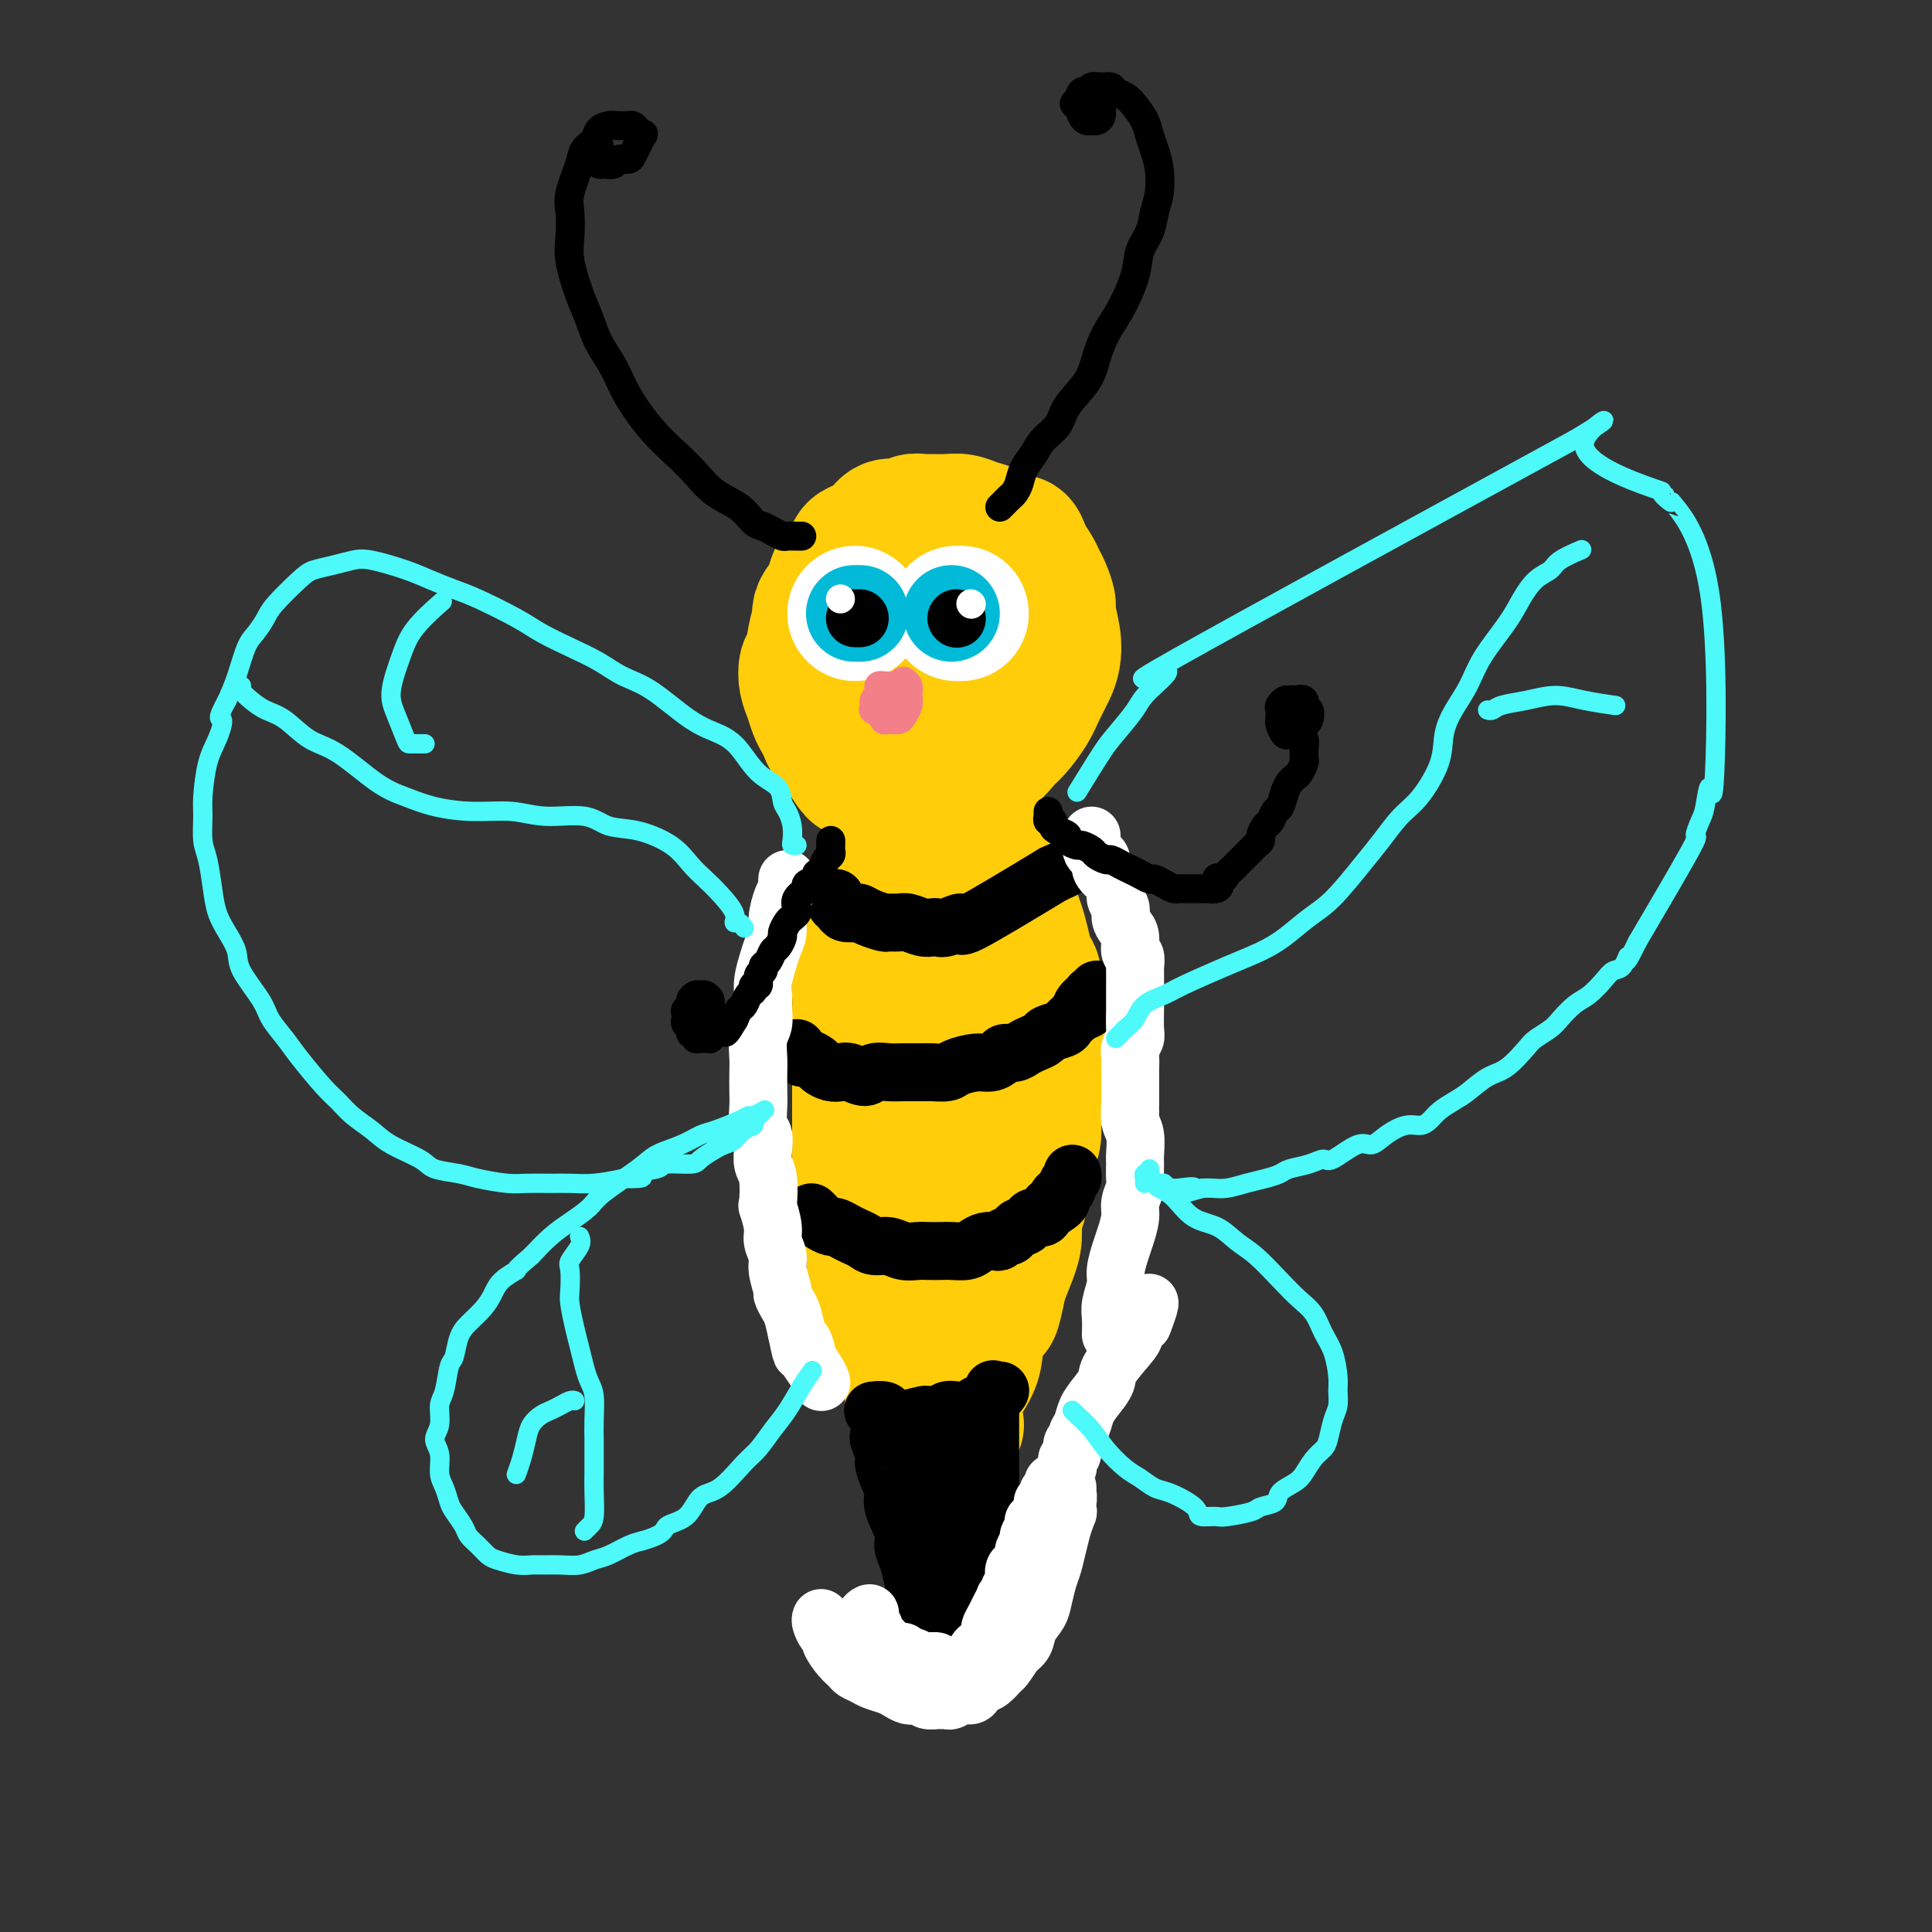 <svg viewBox='0 0 400 400' version='1.1' xmlns='http://www.w3.org/2000/svg' xmlns:xlink='http://www.w3.org/1999/xlink'><rect x="0" y="0" width="400" height="400" fill="#333333" stroke="none"/><g fill='none' stroke='rgb(255,205,10)' stroke-width='28' stroke-linecap='round' stroke-linejoin='round'><path d='M196,121c0.089,0.024 0.179,0.047 0,0c-0.179,-0.047 -0.625,-0.165 -1,0c-0.375,0.165 -0.679,0.611 -1,1c-0.321,0.389 -0.659,0.719 -1,1c-0.341,0.281 -0.685,0.513 -1,1c-0.315,0.487 -0.603,1.230 -1,2c-0.397,0.770 -0.905,1.569 -1,2c-0.095,0.431 0.222,0.496 0,1c-0.222,0.504 -0.985,1.448 -1,2c-0.015,0.552 0.716,0.711 1,1c0.284,0.289 0.121,0.707 0,1c-0.121,0.293 -0.198,0.461 0,1c0.198,0.539 0.672,1.451 1,2c0.328,0.549 0.510,0.736 1,1c0.490,0.264 1.290,0.604 2,1c0.710,0.396 1.332,0.849 2,1c0.668,0.151 1.383,-0.001 2,0c0.617,0.001 1.135,0.154 2,0c0.865,-0.154 2.077,-0.617 3,-1c0.923,-0.383 1.556,-0.687 2,-1c0.444,-0.313 0.698,-0.636 1,-1c0.302,-0.364 0.651,-0.770 1,-1c0.349,-0.230 0.697,-0.283 1,-1c0.303,-0.717 0.562,-2.097 1,-3c0.438,-0.903 1.056,-1.330 1,-2c-0.056,-0.670 -0.785,-1.584 -1,-2c-0.215,-0.416 0.083,-0.335 0,-1c-0.083,-0.665 -0.548,-2.075 -1,-3c-0.452,-0.925 -0.891,-1.364 -1,-2c-0.109,-0.636 0.112,-1.467 0,-2c-0.112,-0.533 -0.556,-0.766 -1,-1'/><path d='M206,118c-0.756,-2.193 -1.145,-1.177 -2,-1c-0.855,0.177 -2.176,-0.486 -3,-1c-0.824,-0.514 -1.150,-0.881 -2,-1c-0.850,-0.119 -2.223,0.009 -3,0c-0.777,-0.009 -0.957,-0.154 -2,0c-1.043,0.154 -2.948,0.606 -4,1c-1.052,0.394 -1.251,0.728 -2,1c-0.749,0.272 -2.047,0.482 -3,1c-0.953,0.518 -1.562,1.346 -2,2c-0.438,0.654 -0.707,1.136 -1,2c-0.293,0.864 -0.610,2.111 -1,3c-0.390,0.889 -0.852,1.420 -1,2c-0.148,0.580 0.020,1.209 0,2c-0.020,0.791 -0.228,1.745 0,3c0.228,1.255 0.890,2.810 1,4c0.110,1.190 -0.334,2.015 0,3c0.334,0.985 1.444,2.130 2,3c0.556,0.870 0.557,1.466 1,2c0.443,0.534 1.328,1.005 2,2c0.672,0.995 1.132,2.513 2,3c0.868,0.487 2.143,-0.057 3,0c0.857,0.057 1.297,0.717 2,1c0.703,0.283 1.670,0.190 3,0c1.330,-0.190 3.024,-0.477 4,-1c0.976,-0.523 1.235,-1.281 2,-2c0.765,-0.719 2.037,-1.400 3,-2c0.963,-0.600 1.617,-1.119 2,-2c0.383,-0.881 0.494,-2.123 1,-3c0.506,-0.877 1.405,-1.390 2,-2c0.595,-0.610 0.884,-1.317 1,-2c0.116,-0.683 0.058,-1.341 0,-2'/><path d='M211,134c0.844,-2.009 0.955,-2.530 1,-3c0.045,-0.470 0.023,-0.887 0,-2c-0.023,-1.113 -0.047,-2.920 0,-4c0.047,-1.080 0.164,-1.431 0,-2c-0.164,-0.569 -0.611,-1.357 -1,-2c-0.389,-0.643 -0.720,-1.143 -1,-2c-0.280,-0.857 -0.509,-2.072 -1,-3c-0.491,-0.928 -1.243,-1.569 -2,-2c-0.757,-0.431 -1.519,-0.652 -2,-1c-0.481,-0.348 -0.682,-0.822 -2,-1c-1.318,-0.178 -3.755,-0.060 -5,0c-1.245,0.060 -1.299,0.060 -2,0c-0.701,-0.060 -2.050,-0.182 -3,0c-0.950,0.182 -1.500,0.667 -2,1c-0.500,0.333 -0.949,0.514 -2,1c-1.051,0.486 -2.702,1.278 -4,2c-1.298,0.722 -2.242,1.373 -3,2c-0.758,0.627 -1.331,1.231 -2,2c-0.669,0.769 -1.433,1.704 -2,3c-0.567,1.296 -0.937,2.954 -1,4c-0.063,1.046 0.182,1.480 0,2c-0.182,0.520 -0.792,1.126 -1,2c-0.208,0.874 -0.015,2.017 0,3c0.015,0.983 -0.148,1.805 0,3c0.148,1.195 0.606,2.761 1,4c0.394,1.239 0.724,2.149 1,3c0.276,0.851 0.499,1.642 1,2c0.501,0.358 1.278,0.281 2,1c0.722,0.719 1.387,2.232 2,3c0.613,0.768 1.175,0.791 2,1c0.825,0.209 1.912,0.605 3,1'/><path d='M188,152c1.957,1.225 1.851,0.287 3,0c1.149,-0.287 3.553,0.078 5,0c1.447,-0.078 1.938,-0.599 3,-1c1.062,-0.401 2.694,-0.681 4,-1c1.306,-0.319 2.286,-0.676 3,-1c0.714,-0.324 1.161,-0.614 2,-1c0.839,-0.386 2.071,-0.868 3,-2c0.929,-1.132 1.556,-2.915 2,-4c0.444,-1.085 0.704,-1.474 1,-2c0.296,-0.526 0.626,-1.190 1,-2c0.374,-0.810 0.791,-1.766 1,-3c0.209,-1.234 0.211,-2.747 0,-4c-0.211,-1.253 -0.634,-2.247 -1,-3c-0.366,-0.753 -0.674,-1.267 -1,-2c-0.326,-0.733 -0.669,-1.687 -1,-3c-0.331,-1.313 -0.649,-2.984 -1,-4c-0.351,-1.016 -0.735,-1.375 -1,-2c-0.265,-0.625 -0.412,-1.515 -1,-2c-0.588,-0.485 -1.616,-0.566 -2,-1c-0.384,-0.434 -0.122,-1.223 -1,-2c-0.878,-0.777 -2.894,-1.542 -4,-2c-1.106,-0.458 -1.300,-0.608 -2,-1c-0.700,-0.392 -1.907,-1.026 -3,-1c-1.093,0.026 -2.074,0.713 -3,1c-0.926,0.287 -1.797,0.173 -3,0c-1.203,-0.173 -2.738,-0.405 -4,0c-1.262,0.405 -2.250,1.445 -3,2c-0.750,0.555 -1.263,0.623 -2,1c-0.737,0.377 -1.698,1.063 -3,2c-1.302,0.937 -2.943,2.125 -4,3c-1.057,0.875 -1.528,1.438 -2,2'/><path d='M174,119c-2.206,2.023 -0.722,2.082 -1,3c-0.278,0.918 -2.319,2.697 -3,4c-0.681,1.303 -0.002,2.131 0,3c0.002,0.869 -0.672,1.777 -1,3c-0.328,1.223 -0.310,2.759 0,4c0.310,1.241 0.911,2.186 1,3c0.089,0.814 -0.336,1.497 0,3c0.336,1.503 1.433,3.826 2,5c0.567,1.174 0.606,1.200 1,2c0.394,0.800 1.144,2.375 2,3c0.856,0.625 1.817,0.301 3,1c1.183,0.699 2.587,2.423 4,3c1.413,0.577 2.835,0.008 4,0c1.165,-0.008 2.072,0.547 3,1c0.928,0.453 1.877,0.805 3,1c1.123,0.195 2.421,0.234 4,0c1.579,-0.234 3.438,-0.740 5,-1c1.562,-0.260 2.827,-0.274 4,-1c1.173,-0.726 2.254,-2.165 3,-3c0.746,-0.835 1.156,-1.066 2,-2c0.844,-0.934 2.122,-2.572 3,-4c0.878,-1.428 1.356,-2.645 2,-4c0.644,-1.355 1.455,-2.848 2,-4c0.545,-1.152 0.822,-1.965 1,-3c0.178,-1.035 0.255,-2.294 0,-4c-0.255,-1.706 -0.841,-3.860 -1,-5c-0.159,-1.140 0.109,-1.267 0,-2c-0.109,-0.733 -0.596,-2.073 -1,-3c-0.404,-0.927 -0.724,-1.442 -1,-2c-0.276,-0.558 -0.507,-1.159 -1,-2c-0.493,-0.841 -1.246,-1.920 -2,-3'/><path d='M212,115c-1.144,-4.134 -1.503,-2.471 -2,-2c-0.497,0.471 -1.133,-0.252 -2,-1c-0.867,-0.748 -1.965,-1.521 -3,-2c-1.035,-0.479 -2.006,-0.664 -3,-1c-0.994,-0.336 -2.010,-0.823 -3,-1c-0.990,-0.177 -1.955,-0.043 -3,0c-1.045,0.043 -2.171,-0.004 -3,0c-0.829,0.004 -1.362,0.059 -2,0c-0.638,-0.059 -1.382,-0.233 -2,0c-0.618,0.233 -1.111,0.874 -2,1c-0.889,0.126 -2.173,-0.262 -3,0c-0.827,0.262 -1.195,1.172 -2,2c-0.805,0.828 -2.047,1.572 -3,2c-0.953,0.428 -1.617,0.540 -2,1c-0.383,0.460 -0.484,1.266 -1,2c-0.516,0.734 -1.448,1.394 -2,2c-0.552,0.606 -0.725,1.156 -1,2c-0.275,0.844 -0.651,1.981 -1,3c-0.349,1.019 -0.672,1.921 -1,3c-0.328,1.079 -0.663,2.337 -1,3c-0.337,0.663 -0.676,0.733 -1,2c-0.324,1.267 -0.634,3.733 -1,5c-0.366,1.267 -0.789,1.337 -1,2c-0.211,0.663 -0.211,1.921 0,3c0.211,1.079 0.633,1.980 1,3c0.367,1.020 0.679,2.159 1,3c0.321,0.841 0.652,1.383 1,2c0.348,0.617 0.712,1.310 1,2c0.288,0.690 0.501,1.378 1,2c0.499,0.622 1.286,1.178 2,2c0.714,0.822 1.357,1.911 2,3'/><path d='M176,158c1.741,2.828 1.593,1.398 2,1c0.407,-0.398 1.369,0.235 2,1c0.631,0.765 0.932,1.662 2,2c1.068,0.338 2.905,0.117 4,0c1.095,-0.117 1.449,-0.129 2,0c0.551,0.129 1.300,0.399 2,0c0.700,-0.399 1.352,-1.469 2,-2c0.648,-0.531 1.291,-0.524 2,-1c0.709,-0.476 1.483,-1.434 2,-2c0.517,-0.566 0.778,-0.739 1,-1c0.222,-0.261 0.406,-0.609 1,-1c0.594,-0.391 1.598,-0.826 2,-1c0.402,-0.174 0.201,-0.087 0,0'/><path d='M200,165c-0.336,0.026 -0.671,0.052 -1,0c-0.329,-0.052 -0.651,-0.183 -1,0c-0.349,0.183 -0.723,0.678 -1,1c-0.277,0.322 -0.456,0.471 -1,1c-0.544,0.529 -1.454,1.439 -2,2c-0.546,0.561 -0.727,0.773 -1,1c-0.273,0.227 -0.638,0.469 -1,1c-0.362,0.531 -0.723,1.350 -1,2c-0.277,0.650 -0.472,1.131 -1,2c-0.528,0.869 -1.388,2.126 -2,3c-0.612,0.874 -0.976,1.364 -1,2c-0.024,0.636 0.290,1.420 0,2c-0.290,0.580 -1.186,0.958 -2,2c-0.814,1.042 -1.546,2.747 -2,4c-0.454,1.253 -0.630,2.054 -1,3c-0.370,0.946 -0.935,2.038 -1,3c-0.065,0.962 0.370,1.794 0,3c-0.370,1.206 -1.545,2.785 -2,4c-0.455,1.215 -0.188,2.064 0,3c0.188,0.936 0.298,1.959 0,3c-0.298,1.041 -1.005,2.101 -1,3c0.005,0.899 0.723,1.636 1,3c0.277,1.364 0.112,3.353 0,5c-0.112,1.647 -0.171,2.952 0,4c0.171,1.048 0.570,1.841 1,3c0.430,1.159 0.889,2.686 1,4c0.111,1.314 -0.125,2.416 0,4c0.125,1.584 0.611,3.651 1,5c0.389,1.349 0.682,1.978 1,3c0.318,1.022 0.662,2.435 1,4c0.338,1.565 0.669,3.283 1,5'/><path d='M185,250c1.351,5.276 1.728,4.466 2,5c0.272,0.534 0.440,2.413 1,4c0.560,1.587 1.512,2.884 2,4c0.488,1.116 0.512,2.052 1,3c0.488,0.948 1.441,1.908 2,3c0.559,1.092 0.724,2.318 1,3c0.276,0.682 0.662,0.822 1,1c0.338,0.178 0.630,0.394 1,1c0.370,0.606 0.820,1.602 1,2c0.180,0.398 0.090,0.199 0,0'/><path d='M200,168c-0.126,0.471 -0.251,0.941 0,1c0.251,0.059 0.879,-0.294 1,0c0.121,0.294 -0.265,1.234 0,2c0.265,0.766 1.180,1.358 2,2c0.820,0.642 1.543,1.335 2,2c0.457,0.665 0.647,1.304 1,2c0.353,0.696 0.868,1.450 1,2c0.132,0.550 -0.119,0.898 0,2c0.119,1.102 0.609,2.959 1,4c0.391,1.041 0.682,1.266 1,2c0.318,0.734 0.664,1.978 1,3c0.336,1.022 0.663,1.823 1,3c0.337,1.177 0.683,2.730 1,4c0.317,1.270 0.606,2.258 1,3c0.394,0.742 0.894,1.237 1,2c0.106,0.763 -0.182,1.794 0,3c0.182,1.206 0.834,2.588 1,4c0.166,1.412 -0.154,2.854 0,4c0.154,1.146 0.784,1.996 1,3c0.216,1.004 0.020,2.163 0,3c-0.020,0.837 0.135,1.354 0,3c-0.135,1.646 -0.561,4.421 -1,6c-0.439,1.579 -0.891,1.960 -1,3c-0.109,1.040 0.124,2.738 0,4c-0.124,1.262 -0.607,2.087 -1,3c-0.393,0.913 -0.696,1.912 -1,4c-0.304,2.088 -0.609,5.264 -1,7c-0.391,1.736 -0.868,2.032 -1,3c-0.132,0.968 0.080,2.607 0,4c-0.080,1.393 -0.451,2.541 -1,4c-0.549,1.459 -1.274,3.230 -2,5'/><path d='M207,265c-1.739,8.749 -1.587,6.123 -2,6c-0.413,-0.123 -1.392,2.259 -2,4c-0.608,1.741 -0.846,2.840 -1,4c-0.154,1.160 -0.223,2.379 -1,4c-0.777,1.621 -2.260,3.643 -3,5c-0.740,1.357 -0.735,2.050 -1,3c-0.265,0.950 -0.800,2.157 -1,3c-0.200,0.843 -0.064,1.322 0,2c0.064,0.678 0.056,1.555 0,2c-0.056,0.445 -0.159,0.460 0,0c0.159,-0.460 0.581,-1.393 1,-2c0.419,-0.607 0.834,-0.888 1,-1c0.166,-0.112 0.083,-0.056 0,0'/><path d='M199,182c-0.455,0.431 -0.910,0.863 -1,1c-0.090,0.137 0.186,-0.020 0,0c-0.186,0.020 -0.834,0.217 -1,1c-0.166,0.783 0.152,2.153 0,3c-0.152,0.847 -0.772,1.171 -1,3c-0.228,1.829 -0.064,5.161 0,8c0.064,2.839 0.028,5.183 0,8c-0.028,2.817 -0.049,6.107 0,9c0.049,2.893 0.168,5.390 0,10c-0.168,4.610 -0.621,11.333 -1,16c-0.379,4.667 -0.682,7.276 -1,10c-0.318,2.724 -0.649,5.562 -1,8c-0.351,2.438 -0.722,4.476 -1,6c-0.278,1.524 -0.463,2.534 0,4c0.463,1.466 1.574,3.387 2,4c0.426,0.613 0.166,-0.083 0,0c-0.166,0.083 -0.237,0.945 0,1c0.237,0.055 0.782,-0.699 1,-1c0.218,-0.301 0.109,-0.151 0,0'/><path d='M188,176c0.082,0.374 0.164,0.747 0,1c-0.164,0.253 -0.573,0.385 -1,1c-0.427,0.615 -0.870,1.713 -1,2c-0.130,0.287 0.053,-0.237 0,0c-0.053,0.237 -0.343,1.236 -1,2c-0.657,0.764 -1.681,1.295 -2,2c-0.319,0.705 0.068,1.585 0,2c-0.068,0.415 -0.592,0.365 -1,1c-0.408,0.635 -0.702,1.955 -1,3c-0.298,1.045 -0.602,1.814 -1,3c-0.398,1.186 -0.891,2.789 -1,4c-0.109,1.211 0.167,2.028 0,3c-0.167,0.972 -0.777,2.097 -1,3c-0.223,0.903 -0.060,1.582 0,3c0.060,1.418 0.016,3.574 0,5c-0.016,1.426 -0.004,2.121 0,3c0.004,0.879 0.001,1.944 0,3c-0.001,1.056 -0.000,2.105 0,3c0.000,0.895 0.000,1.635 0,3c-0.000,1.365 -0.001,3.355 0,5c0.001,1.645 0.004,2.943 0,4c-0.004,1.057 -0.015,1.871 0,3c0.015,1.129 0.056,2.571 0,4c-0.056,1.429 -0.208,2.845 0,4c0.208,1.155 0.778,2.049 1,3c0.222,0.951 0.097,1.959 0,3c-0.097,1.041 -0.167,2.116 0,3c0.167,0.884 0.571,1.577 1,3c0.429,1.423 0.885,3.575 1,5c0.115,1.425 -0.110,2.121 0,3c0.110,0.879 0.555,1.939 1,3'/><path d='M182,266c0.797,4.319 0.791,3.618 1,4c0.209,0.382 0.633,1.847 1,3c0.367,1.153 0.677,1.993 1,3c0.323,1.007 0.660,2.181 1,3c0.340,0.819 0.684,1.283 1,2c0.316,0.717 0.606,1.685 1,3c0.394,1.315 0.893,2.975 1,4c0.107,1.025 -0.178,1.413 0,2c0.178,0.587 0.818,1.373 1,2c0.182,0.627 -0.095,1.096 0,2c0.095,0.904 0.560,2.242 1,3c0.440,0.758 0.854,0.935 1,1c0.146,0.065 0.025,0.017 0,0c-0.025,-0.017 0.045,-0.005 0,0c-0.045,0.005 -0.204,0.001 0,0c0.204,-0.001 0.773,-0.000 1,0c0.227,0.000 0.114,0.000 0,0'/></g>
<g fill='none' stroke='rgb(0,0,0)' stroke-width='12' stroke-linecap='round' stroke-linejoin='round'><path d='M181,292c-0.212,0.023 -0.425,0.046 0,0c0.425,-0.046 1.487,-0.160 2,0c0.513,0.160 0.476,0.592 1,1c0.524,0.408 1.610,0.790 2,1c0.390,0.210 0.083,0.249 1,0c0.917,-0.249 3.060,-0.785 4,-1c0.940,-0.215 0.679,-0.109 1,0c0.321,0.109 1.223,0.222 2,0c0.777,-0.222 1.430,-0.780 2,-1c0.570,-0.220 1.056,-0.101 2,0c0.944,0.101 2.347,0.186 3,0c0.653,-0.186 0.557,-0.642 1,-1c0.443,-0.358 1.425,-0.618 2,-1c0.575,-0.382 0.742,-0.887 1,-1c0.258,-0.113 0.605,0.166 1,0c0.395,-0.166 0.837,-0.775 1,-1c0.163,-0.225 0.047,-0.064 0,0c-0.047,0.064 -0.023,0.032 0,0'/><path d='M182,297c-0.009,0.401 -0.017,0.803 0,1c0.017,0.197 0.060,0.191 0,0c-0.060,-0.191 -0.222,-0.567 0,0c0.222,0.567 0.828,2.078 1,3c0.172,0.922 -0.090,1.254 0,2c0.090,0.746 0.531,1.904 1,3c0.469,1.096 0.966,2.130 1,3c0.034,0.870 -0.394,1.576 0,3c0.394,1.424 1.611,3.567 2,5c0.389,1.433 -0.051,2.155 0,3c0.051,0.845 0.592,1.812 1,3c0.408,1.188 0.683,2.596 1,4c0.317,1.404 0.676,2.803 1,4c0.324,1.197 0.612,2.190 1,3c0.388,0.810 0.875,1.435 1,2c0.125,0.565 -0.111,1.069 0,2c0.111,0.931 0.569,2.290 1,3c0.431,0.710 0.833,0.771 1,1c0.167,0.229 0.097,0.624 0,1c-0.097,0.376 -0.222,0.731 0,1c0.222,0.269 0.790,0.450 1,1c0.210,0.550 0.060,1.468 0,2c-0.060,0.532 -0.030,0.678 0,1c0.030,0.322 0.061,0.818 0,1c-0.061,0.182 -0.213,0.048 0,0c0.213,-0.048 0.792,-0.011 1,0c0.208,0.011 0.045,-0.005 0,0c-0.045,0.005 0.029,0.032 0,0c-0.029,-0.032 -0.162,-0.124 0,0c0.162,0.124 0.618,0.464 1,0c0.382,-0.464 0.691,-1.732 1,-3'/><path d='M198,346c0.168,-1.045 0.087,-2.156 0,-3c-0.087,-0.844 -0.181,-1.419 0,-2c0.181,-0.581 0.637,-1.168 1,-2c0.363,-0.832 0.633,-1.909 1,-3c0.367,-1.091 0.830,-2.197 1,-3c0.170,-0.803 0.048,-1.302 0,-2c-0.048,-0.698 -0.023,-1.595 0,-2c0.023,-0.405 0.045,-0.320 0,-1c-0.045,-0.680 -0.157,-2.126 0,-3c0.157,-0.874 0.582,-1.175 1,-2c0.418,-0.825 0.829,-2.173 1,-3c0.171,-0.827 0.102,-1.132 0,-2c-0.102,-0.868 -0.238,-2.297 0,-3c0.238,-0.703 0.848,-0.678 1,-1c0.152,-0.322 -0.155,-0.989 0,-2c0.155,-1.011 0.774,-2.365 1,-3c0.226,-0.635 0.061,-0.550 0,-1c-0.061,-0.450 -0.016,-1.434 0,-2c0.016,-0.566 0.004,-0.714 0,-1c-0.004,-0.286 -0.001,-0.712 0,-1c0.001,-0.288 0.000,-0.439 0,-1c-0.000,-0.561 -0.000,-1.530 0,-2c0.000,-0.470 0.000,-0.439 0,-1c-0.000,-0.561 -0.000,-1.713 0,-2c0.000,-0.287 0.000,0.292 0,0c-0.000,-0.292 -0.000,-1.455 0,-2c0.000,-0.545 0.000,-0.472 0,-1c-0.000,-0.528 -0.000,-1.657 0,-2c0.000,-0.343 0.000,0.100 0,0c-0.000,-0.100 -0.000,-0.743 0,-1c0.000,-0.257 0.000,-0.129 0,0'/><path d='M205,292c1.131,-8.437 0.457,-2.529 0,0c-0.457,2.529 -0.699,1.679 -1,2c-0.301,0.321 -0.662,1.812 -1,3c-0.338,1.188 -0.655,2.073 -1,3c-0.345,0.927 -0.719,1.894 -1,3c-0.281,1.106 -0.468,2.349 -1,4c-0.532,1.651 -1.410,3.709 -2,5c-0.590,1.291 -0.894,1.815 -1,2c-0.106,0.185 -0.015,0.030 0,0c0.015,-0.030 -0.048,0.064 0,0c0.048,-0.064 0.205,-0.287 0,-1c-0.205,-0.713 -0.773,-1.916 -1,-3c-0.227,-1.084 -0.113,-2.048 0,-3c0.113,-0.952 0.226,-1.893 0,-3c-0.226,-1.107 -0.792,-2.381 -1,-4c-0.208,-1.619 -0.057,-3.584 0,-5c0.057,-1.416 0.019,-2.283 0,-2c-0.019,0.283 -0.019,1.718 0,3c0.019,1.282 0.058,2.413 0,4c-0.058,1.587 -0.212,3.632 0,5c0.212,1.368 0.789,2.060 1,4c0.211,1.940 0.057,5.128 0,7c-0.057,1.872 -0.015,2.427 0,3c0.015,0.573 0.004,1.164 0,1c-0.004,-0.164 -0.002,-1.082 0,-2'/><path d='M196,318c-0.007,2.685 -0.524,-2.103 -1,-5c-0.476,-2.897 -0.912,-3.905 -1,-5c-0.088,-1.095 0.173,-2.279 0,-3c-0.173,-0.721 -0.778,-0.980 -1,-1c-0.222,-0.020 -0.059,0.198 0,1c0.059,0.802 0.016,2.188 0,4c-0.016,1.812 -0.005,4.049 0,6c0.005,1.951 0.005,3.615 0,5c-0.005,1.385 -0.015,2.489 0,3c0.015,0.511 0.057,0.428 0,0c-0.057,-0.428 -0.211,-1.200 0,-2c0.211,-0.800 0.789,-1.628 1,-3c0.211,-1.372 0.057,-3.287 0,-4c-0.057,-0.713 -0.015,-0.222 0,0c0.015,0.222 0.004,0.176 0,1c-0.004,0.824 -0.001,2.520 0,3c0.001,0.480 0.000,-0.255 0,0c-0.000,0.255 -0.000,1.502 0,2c0.000,0.498 0.000,0.249 0,0'/><path d='M168,251c0.365,0.341 0.731,0.683 1,1c0.269,0.317 0.442,0.610 1,1c0.558,0.390 1.501,0.878 2,1c0.499,0.122 0.556,-0.121 1,0c0.444,0.121 1.277,0.606 2,1c0.723,0.394 1.337,0.698 2,1c0.663,0.302 1.375,0.603 2,1c0.625,0.397 1.163,0.891 2,1c0.837,0.109 1.971,-0.167 3,0c1.029,0.167 1.951,0.777 3,1c1.049,0.223 2.224,0.061 3,0c0.776,-0.061 1.152,-0.019 2,0c0.848,0.019 2.166,0.015 3,0c0.834,-0.015 1.183,-0.043 2,0c0.817,0.043 2.103,0.156 3,0c0.897,-0.156 1.406,-0.582 2,-1c0.594,-0.418 1.272,-0.829 2,-1c0.728,-0.171 1.504,-0.101 2,0c0.496,0.101 0.710,0.233 1,0c0.290,-0.233 0.655,-0.832 1,-1c0.345,-0.168 0.670,0.096 1,0c0.330,-0.096 0.665,-0.552 1,-1c0.335,-0.448 0.671,-0.889 1,-1c0.329,-0.111 0.651,0.106 1,0c0.349,-0.106 0.723,-0.537 1,-1c0.277,-0.463 0.456,-0.959 1,-1c0.544,-0.041 1.454,0.374 2,0c0.546,-0.374 0.727,-1.535 1,-2c0.273,-0.465 0.636,-0.232 1,0'/><path d='M218,250c2.968,-1.797 1.387,-1.791 1,-2c-0.387,-0.209 0.418,-0.634 1,-1c0.582,-0.366 0.940,-0.673 1,-1c0.060,-0.327 -0.180,-0.675 0,-1c0.180,-0.325 0.779,-0.626 1,-1c0.221,-0.374 0.063,-0.821 0,-1c-0.063,-0.179 -0.032,-0.089 0,0'/><path d='M165,217c-0.098,0.303 -0.196,0.606 0,1c0.196,0.394 0.685,0.880 1,1c0.315,0.120 0.455,-0.125 1,0c0.545,0.125 1.496,0.621 2,1c0.504,0.379 0.562,0.642 1,1c0.438,0.358 1.257,0.810 2,1c0.743,0.190 1.410,0.118 2,0c0.590,-0.118 1.104,-0.280 2,0c0.896,0.280 2.173,1.003 3,1c0.827,-0.003 1.203,-0.733 2,-1c0.797,-0.267 2.013,-0.071 3,0c0.987,0.071 1.743,0.016 3,0c1.257,-0.016 3.015,0.006 4,0c0.985,-0.006 1.198,-0.039 2,0c0.802,0.039 2.194,0.151 3,0c0.806,-0.151 1.027,-0.566 2,-1c0.973,-0.434 2.697,-0.886 4,-1c1.303,-0.114 2.183,0.110 3,0c0.817,-0.110 1.569,-0.554 2,-1c0.431,-0.446 0.539,-0.893 1,-1c0.461,-0.107 1.273,0.126 2,0c0.727,-0.126 1.368,-0.611 2,-1c0.632,-0.389 1.254,-0.682 2,-1c0.746,-0.318 1.614,-0.663 2,-1c0.386,-0.337 0.288,-0.668 1,-1c0.712,-0.332 2.232,-0.666 3,-1c0.768,-0.334 0.784,-0.667 1,-1c0.216,-0.333 0.633,-0.667 1,-1c0.367,-0.333 0.683,-0.667 1,-1'/><path d='M223,210c4.359,-1.957 1.755,-0.849 1,-1c-0.755,-0.151 0.337,-1.561 1,-2c0.663,-0.439 0.896,0.092 1,0c0.104,-0.092 0.079,-0.808 0,-1c-0.079,-0.192 -0.214,0.141 0,0c0.214,-0.141 0.775,-0.754 1,-1c0.225,-0.246 0.112,-0.123 0,0'/><path d='M173,186c-0.007,0.024 -0.014,0.049 0,0c0.014,-0.049 0.049,-0.171 0,0c-0.049,0.171 -0.182,0.633 0,1c0.182,0.367 0.680,0.637 1,1c0.320,0.363 0.461,0.819 1,1c0.539,0.181 1.477,0.087 2,0c0.523,-0.087 0.630,-0.167 1,0c0.370,0.167 1.004,0.580 2,1c0.996,0.420 2.353,0.848 3,1c0.647,0.152 0.583,0.027 1,0c0.417,-0.027 1.316,0.045 2,0c0.684,-0.045 1.154,-0.207 2,0c0.846,0.207 2.068,0.782 3,1c0.932,0.218 1.576,0.080 2,0c0.424,-0.080 0.630,-0.102 1,0c0.370,0.102 0.903,0.326 2,0c1.097,-0.326 2.757,-1.203 3,-1c0.243,0.203 -0.931,1.487 2,0c2.931,-1.487 9.965,-5.743 17,-10'/><path d='M218,181c4.000,-1.833 2.000,-0.917 0,0'/></g>
<g fill='none' stroke='rgb(255,255,255)' stroke-width='12' stroke-linecap='round' stroke-linejoin='round'><path d='M226,173c-0.006,0.333 -0.011,0.666 0,1c0.011,0.334 0.039,0.669 0,1c-0.039,0.331 -0.146,0.657 0,1c0.146,0.343 0.546,0.703 1,1c0.454,0.297 0.963,0.530 1,1c0.037,0.470 -0.398,1.175 0,2c0.398,0.825 1.627,1.768 2,2c0.373,0.232 -0.111,-0.247 0,0c0.111,0.247 0.817,1.221 1,2c0.183,0.779 -0.157,1.362 0,2c0.157,0.638 0.812,1.331 1,2c0.188,0.669 -0.089,1.316 0,2c0.089,0.684 0.546,1.406 1,2c0.454,0.594 0.906,1.059 1,2c0.094,0.941 -0.171,2.358 0,3c0.171,0.642 0.778,0.510 1,1c0.222,0.490 0.059,1.603 0,2c-0.059,0.397 -0.016,0.078 0,1c0.016,0.922 0.004,3.084 0,4c-0.004,0.916 -0.000,0.587 0,1c0.000,0.413 -0.004,1.567 0,2c0.004,0.433 0.015,0.146 0,1c-0.015,0.854 -0.057,2.848 0,4c0.057,1.152 0.211,1.462 0,2c-0.211,0.538 -0.789,1.302 -1,2c-0.211,0.698 -0.057,1.328 0,2c0.057,0.672 0.015,1.386 0,2c-0.015,0.614 -0.004,1.127 0,2c0.004,0.873 0.001,2.107 0,3c-0.001,0.893 -0.001,1.447 0,2'/><path d='M234,228c-0.138,4.696 0.016,2.436 0,2c-0.016,-0.436 -0.201,0.951 0,2c0.201,1.049 0.787,1.761 1,3c0.213,1.239 0.053,3.007 0,4c-0.053,0.993 0.001,1.213 0,2c-0.001,0.787 -0.056,2.143 0,3c0.056,0.857 0.222,1.214 0,2c-0.222,0.786 -0.834,1.999 -1,3c-0.166,1.001 0.114,1.789 0,3c-0.114,1.211 -0.623,2.845 -1,4c-0.377,1.155 -0.623,1.831 -1,3c-0.377,1.169 -0.886,2.832 -1,4c-0.114,1.168 0.165,1.841 0,3c-0.165,1.159 -0.776,2.806 -1,4c-0.224,1.194 -0.060,1.937 0,3c0.060,1.063 0.017,2.447 0,3c-0.017,0.553 -0.009,0.277 0,0'/><path d='M163,182c-0.022,0.343 -0.043,0.685 0,1c0.043,0.315 0.152,0.601 0,1c-0.152,0.399 -0.565,0.910 -1,2c-0.435,1.090 -0.891,2.760 -1,4c-0.109,1.240 0.128,2.050 0,3c-0.128,0.950 -0.623,2.039 -1,3c-0.377,0.961 -0.636,1.794 -1,3c-0.364,1.206 -0.833,2.786 -1,4c-0.167,1.214 -0.031,2.061 0,3c0.031,0.939 -0.044,1.968 0,3c0.044,1.032 0.208,2.065 0,3c-0.208,0.935 -0.788,1.771 -1,3c-0.212,1.229 -0.058,2.851 0,4c0.058,1.149 0.019,1.826 0,3c-0.019,1.174 -0.019,2.845 0,4c0.019,1.155 0.057,1.793 0,3c-0.057,1.207 -0.208,2.981 0,4c0.208,1.019 0.774,1.283 1,2c0.226,0.717 0.112,1.887 0,3c-0.112,1.113 -0.222,2.167 0,3c0.222,0.833 0.776,1.444 1,3c0.224,1.556 0.117,4.058 0,5c-0.117,0.942 -0.243,0.323 0,1c0.243,0.677 0.854,2.651 1,4c0.146,1.349 -0.172,2.073 0,3c0.172,0.927 0.834,2.059 1,3c0.166,0.941 -0.163,1.693 0,3c0.163,1.307 0.817,3.171 1,4c0.183,0.829 -0.106,0.624 0,1c0.106,0.376 0.605,1.332 1,2c0.395,0.668 0.684,1.048 1,2c0.316,0.952 0.658,2.476 1,4'/><path d='M165,276c1.396,6.989 0.885,2.962 1,2c0.115,-0.962 0.854,1.140 1,2c0.146,0.860 -0.301,0.478 0,1c0.301,0.522 1.350,1.948 2,3c0.650,1.052 0.900,1.729 1,2c0.100,0.271 0.050,0.135 0,0'/><path d='M170,335c-0.080,0.224 -0.159,0.448 0,1c0.159,0.552 0.557,1.433 1,2c0.443,0.567 0.930,0.820 1,1c0.070,0.180 -0.276,0.286 0,1c0.276,0.714 1.175,2.037 2,3c0.825,0.963 1.576,1.568 2,2c0.424,0.432 0.522,0.693 1,1c0.478,0.307 1.336,0.660 2,1c0.664,0.340 1.136,0.665 2,1c0.864,0.335 2.122,0.678 3,1c0.878,0.322 1.376,0.623 2,1c0.624,0.377 1.374,0.829 2,1c0.626,0.171 1.127,0.060 2,0c0.873,-0.060 2.118,-0.071 3,0c0.882,0.071 1.399,0.224 2,0c0.601,-0.224 1.284,-0.823 2,-1c0.716,-0.177 1.466,0.070 2,0c0.534,-0.070 0.853,-0.456 2,-1c1.147,-0.544 3.123,-1.247 4,-2c0.877,-0.753 0.654,-1.555 1,-2c0.346,-0.445 1.262,-0.531 2,-1c0.738,-0.469 1.297,-1.321 2,-2c0.703,-0.679 1.550,-1.186 2,-2c0.450,-0.814 0.502,-1.935 1,-3c0.498,-1.065 1.443,-2.073 2,-3c0.557,-0.927 0.727,-1.773 1,-3c0.273,-1.227 0.651,-2.834 1,-4c0.349,-1.166 0.671,-1.891 1,-3c0.329,-1.109 0.665,-2.603 1,-4c0.335,-1.397 0.667,-2.699 1,-4'/><path d='M220,316c1.464,-4.165 1.124,-2.576 1,-3c-0.124,-0.424 -0.034,-2.861 0,-4c0.034,-1.139 0.010,-0.980 0,-1c-0.010,-0.020 -0.007,-0.220 0,0c0.007,0.220 0.017,0.861 0,1c-0.017,0.139 -0.060,-0.222 0,0c0.060,0.222 0.223,1.029 0,2c-0.223,0.971 -0.834,2.108 -1,3c-0.166,0.892 0.111,1.541 0,2c-0.111,0.459 -0.611,0.730 -1,2c-0.389,1.270 -0.666,3.539 -1,5c-0.334,1.461 -0.723,2.114 -1,3c-0.277,0.886 -0.440,2.004 -1,3c-0.560,0.996 -1.516,1.871 -2,3c-0.484,1.129 -0.496,2.511 -1,4c-0.504,1.489 -1.500,3.085 -2,4c-0.500,0.915 -0.505,1.148 -1,2c-0.495,0.852 -1.481,2.322 -2,3c-0.519,0.678 -0.572,0.564 -1,1c-0.428,0.436 -1.231,1.422 -2,2c-0.769,0.578 -1.505,0.747 -2,1c-0.495,0.253 -0.748,0.590 -1,1c-0.252,0.410 -0.501,0.895 -1,1c-0.499,0.105 -1.246,-0.168 -2,0c-0.754,0.168 -1.515,0.778 -2,1c-0.485,0.222 -0.693,0.057 -1,0c-0.307,-0.057 -0.712,-0.004 -1,0c-0.288,0.004 -0.459,-0.040 -1,0c-0.541,0.040 -1.453,0.165 -2,0c-0.547,-0.165 -0.728,-0.618 -1,-1c-0.272,-0.382 -0.636,-0.691 -1,-1'/><path d='M190,350c-1.350,-0.506 -1.725,-0.769 -2,-1c-0.275,-0.231 -0.451,-0.428 -1,-1c-0.549,-0.572 -1.471,-1.518 -2,-2c-0.529,-0.482 -0.666,-0.500 -1,-1c-0.334,-0.500 -0.864,-1.481 -1,-2c-0.136,-0.519 0.121,-0.576 0,-1c-0.121,-0.424 -0.620,-1.214 -1,-2c-0.380,-0.786 -0.642,-1.567 -1,-2c-0.358,-0.433 -0.811,-0.520 -1,-1c-0.189,-0.480 -0.113,-1.355 0,-2c0.113,-0.645 0.264,-1.060 0,-1c-0.264,0.060 -0.944,0.593 -1,1c-0.056,0.407 0.510,0.686 1,1c0.490,0.314 0.904,0.661 1,1c0.096,0.339 -0.125,0.669 0,1c0.125,0.331 0.597,0.662 1,1c0.403,0.338 0.738,0.683 1,1c0.262,0.317 0.450,0.606 1,1c0.550,0.394 1.460,0.894 2,1c0.540,0.106 0.709,-0.182 1,0c0.291,0.182 0.703,0.834 1,1c0.297,0.166 0.480,-0.153 1,0c0.520,0.153 1.377,0.777 2,1c0.623,0.223 1.011,0.046 1,0c-0.011,-0.046 -0.423,0.040 0,0c0.423,-0.040 1.680,-0.207 2,0c0.320,0.207 -0.299,0.786 0,1c0.299,0.214 1.514,0.061 2,0c0.486,-0.061 0.243,-0.031 0,0'/><path d='M196,345c2.190,0.773 1.164,0.205 1,0c-0.164,-0.205 0.533,-0.048 1,0c0.467,0.048 0.702,-0.015 1,0c0.298,0.015 0.657,0.107 1,0c0.343,-0.107 0.670,-0.414 1,-1c0.330,-0.586 0.662,-1.452 1,-2c0.338,-0.548 0.682,-0.780 1,-1c0.318,-0.220 0.610,-0.429 1,-1c0.390,-0.571 0.879,-1.506 1,-2c0.121,-0.494 -0.126,-0.548 0,-1c0.126,-0.452 0.626,-1.301 1,-2c0.374,-0.699 0.621,-1.248 1,-2c0.379,-0.752 0.890,-1.707 1,-2c0.110,-0.293 -0.181,0.077 0,0c0.181,-0.077 0.832,-0.602 1,-1c0.168,-0.398 -0.149,-0.669 0,-1c0.149,-0.331 0.762,-0.723 1,-1c0.238,-0.277 0.101,-0.440 0,-1c-0.101,-0.560 -0.167,-1.516 0,-2c0.167,-0.484 0.565,-0.496 1,-1c0.435,-0.504 0.905,-1.501 1,-2c0.095,-0.499 -0.186,-0.502 0,-1c0.186,-0.498 0.838,-1.491 1,-2c0.162,-0.509 -0.168,-0.532 0,-1c0.168,-0.468 0.832,-1.379 1,-2c0.168,-0.621 -0.161,-0.950 0,-1c0.161,-0.050 0.813,0.179 1,0c0.187,-0.179 -0.089,-0.765 0,-1c0.089,-0.235 0.545,-0.117 1,0'/><path d='M216,314c1.858,-4.205 0.502,-1.718 0,-1c-0.502,0.718 -0.150,-0.334 0,-1c0.150,-0.666 0.097,-0.947 0,-1c-0.097,-0.053 -0.237,0.121 0,0c0.237,-0.121 0.851,-0.538 1,-1c0.149,-0.462 -0.168,-0.968 0,-1c0.168,-0.032 0.819,0.409 1,0c0.181,-0.409 -0.109,-1.668 0,-2c0.109,-0.332 0.617,0.262 1,0c0.383,-0.262 0.643,-1.378 1,-2c0.357,-0.622 0.813,-0.748 1,-1c0.187,-0.252 0.107,-0.631 0,-1c-0.107,-0.369 -0.240,-0.728 0,-1c0.240,-0.272 0.852,-0.456 1,-1c0.148,-0.544 -0.168,-1.447 0,-2c0.168,-0.553 0.821,-0.756 1,-1c0.179,-0.244 -0.116,-0.530 0,-1c0.116,-0.470 0.644,-1.124 1,-2c0.356,-0.876 0.541,-1.975 1,-3c0.459,-1.025 1.194,-1.975 2,-3c0.806,-1.025 1.684,-2.125 2,-3c0.316,-0.875 0.071,-1.526 1,-3c0.929,-1.474 3.034,-3.771 4,-5c0.966,-1.229 0.795,-1.391 1,-2c0.205,-0.609 0.786,-1.664 1,-2c0.214,-0.336 0.061,0.047 0,0c-0.061,-0.047 -0.031,-0.523 0,-1'/><path d='M236,273c3.333,-6.378 1.667,-1.822 1,0c-0.667,1.822 -0.333,0.911 0,0'/></g>
<g fill='none' stroke='rgb(0,0,0)' stroke-width='6' stroke-linecap='round' stroke-linejoin='round'><path d='M207,105c0.333,-0.329 0.666,-0.657 1,-1c0.334,-0.343 0.670,-0.699 1,-1c0.330,-0.301 0.653,-0.545 1,-1c0.347,-0.455 0.716,-1.121 1,-2c0.284,-0.879 0.483,-1.970 1,-3c0.517,-1.030 1.353,-2.000 2,-3c0.647,-1.000 1.104,-2.030 2,-3c0.896,-0.970 2.231,-1.879 3,-3c0.769,-1.121 0.971,-2.453 2,-4c1.029,-1.547 2.885,-3.309 4,-5c1.115,-1.691 1.488,-3.313 2,-5c0.512,-1.687 1.163,-3.441 2,-5c0.837,-1.559 1.859,-2.924 3,-5c1.141,-2.076 2.400,-4.865 3,-7c0.600,-2.135 0.540,-3.617 1,-5c0.460,-1.383 1.441,-2.667 2,-4c0.559,-1.333 0.697,-2.716 1,-4c0.303,-1.284 0.773,-2.468 1,-4c0.227,-1.532 0.213,-3.411 0,-5c-0.213,-1.589 -0.623,-2.888 -1,-4c-0.377,-1.112 -0.721,-2.038 -1,-3c-0.279,-0.962 -0.494,-1.960 -1,-3c-0.506,-1.040 -1.304,-2.121 -2,-3c-0.696,-0.879 -1.289,-1.557 -2,-2c-0.711,-0.443 -1.538,-0.650 -2,-1c-0.462,-0.350 -0.557,-0.841 -1,-1c-0.443,-0.159 -1.232,0.015 -2,0c-0.768,-0.015 -1.515,-0.221 -2,0c-0.485,0.221 -0.707,0.867 -1,1c-0.293,0.133 -0.655,-0.248 -1,0c-0.345,0.248 -0.672,1.124 -1,2'/><path d='M223,21c-1.131,0.586 -0.458,0.550 0,1c0.458,0.450 0.701,1.387 1,2c0.299,0.613 0.655,0.903 1,1c0.345,0.097 0.681,0.002 1,0c0.319,-0.002 0.621,0.091 1,0c0.379,-0.091 0.833,-0.365 1,-1c0.167,-0.635 0.045,-1.633 0,-2c-0.045,-0.367 -0.013,-0.105 0,0c0.013,0.105 0.006,0.052 0,0'/><path d='M166,111c-0.408,0.000 -0.815,0.001 -1,0c-0.185,-0.001 -0.146,-0.003 0,0c0.146,0.003 0.401,0.011 0,0c-0.401,-0.011 -1.458,-0.043 -2,0c-0.542,0.043 -0.569,0.160 -1,0c-0.431,-0.160 -1.266,-0.597 -2,-1c-0.734,-0.403 -1.368,-0.771 -2,-1c-0.632,-0.229 -1.263,-0.318 -2,-1c-0.737,-0.682 -1.581,-1.958 -3,-3c-1.419,-1.042 -3.412,-1.852 -5,-3c-1.588,-1.148 -2.770,-2.634 -4,-4c-1.230,-1.366 -2.507,-2.612 -4,-4c-1.493,-1.388 -3.201,-2.920 -5,-5c-1.799,-2.080 -3.689,-4.710 -5,-7c-1.311,-2.290 -2.043,-4.240 -3,-6c-0.957,-1.760 -2.137,-3.330 -3,-5c-0.863,-1.670 -1.408,-3.441 -2,-5c-0.592,-1.559 -1.232,-2.907 -2,-5c-0.768,-2.093 -1.663,-4.931 -2,-7c-0.337,-2.069 -0.117,-3.369 0,-5c0.117,-1.631 0.129,-3.591 0,-5c-0.129,-1.409 -0.400,-2.265 0,-4c0.400,-1.735 1.472,-4.350 2,-6c0.528,-1.650 0.511,-2.337 1,-3c0.489,-0.663 1.483,-1.302 2,-2c0.517,-0.698 0.558,-1.456 1,-2c0.442,-0.544 1.284,-0.875 2,-1c0.716,-0.125 1.305,-0.044 2,0c0.695,0.044 1.495,0.050 2,0c0.505,-0.050 0.716,-0.157 1,0c0.284,0.157 0.642,0.579 1,1'/><path d='M132,27c0.872,0.372 0.052,0.802 0,1c-0.052,0.198 0.662,0.165 1,0c0.338,-0.165 0.299,-0.461 0,0c-0.299,0.461 -0.858,1.678 -1,2c-0.142,0.322 0.132,-0.250 0,0c-0.132,0.250 -0.669,1.321 -1,2c-0.331,0.679 -0.456,0.967 -1,1c-0.544,0.033 -1.508,-0.190 -2,0c-0.492,0.190 -0.511,0.794 -1,1c-0.489,0.206 -1.448,0.014 -2,0c-0.552,-0.014 -0.698,0.150 -1,0c-0.302,-0.150 -0.760,-0.615 -1,-1c-0.240,-0.385 -0.260,-0.691 0,-1c0.260,-0.309 0.801,-0.622 1,-1c0.199,-0.378 0.057,-0.822 0,-1c-0.057,-0.178 -0.028,-0.089 0,0'/><path d='M172,174c0.007,0.336 0.013,0.671 0,1c-0.013,0.329 -0.046,0.651 0,1c0.046,0.349 0.172,0.723 0,1c-0.172,0.277 -0.643,0.456 -1,1c-0.357,0.544 -0.601,1.455 -1,2c-0.399,0.545 -0.951,0.726 -1,1c-0.049,0.274 0.407,0.640 0,1c-0.407,0.360 -1.678,0.712 -2,1c-0.322,0.288 0.303,0.511 0,1c-0.303,0.489 -1.534,1.243 -2,2c-0.466,0.757 -0.167,1.516 0,2c0.167,0.484 0.203,0.692 0,1c-0.203,0.308 -0.646,0.717 -1,1c-0.354,0.283 -0.620,0.442 -1,1c-0.380,0.558 -0.875,1.515 -1,2c-0.125,0.485 0.120,0.497 0,1c-0.120,0.503 -0.605,1.497 -1,2c-0.395,0.503 -0.698,0.515 -1,1c-0.302,0.485 -0.602,1.444 -1,2c-0.398,0.556 -0.895,0.708 -1,1c-0.105,0.292 0.183,0.722 0,1c-0.183,0.278 -0.837,0.402 -1,1c-0.163,0.598 0.163,1.670 0,2c-0.163,0.330 -0.817,-0.081 -1,0c-0.183,0.081 0.106,0.654 0,1c-0.106,0.346 -0.606,0.464 -1,1c-0.394,0.536 -0.683,1.491 -1,2c-0.317,0.509 -0.662,0.574 -1,1c-0.338,0.426 -0.669,1.213 -1,2'/><path d='M152,211c-3.288,5.614 -1.507,1.151 -1,0c0.507,-1.151 -0.259,1.012 -1,2c-0.741,0.988 -1.455,0.800 -2,1c-0.545,0.200 -0.921,0.787 -1,1c-0.079,0.213 0.137,0.053 0,0c-0.137,-0.053 -0.629,0.001 -1,0c-0.371,-0.001 -0.620,-0.056 -1,0c-0.380,0.056 -0.890,0.222 -1,0c-0.110,-0.222 0.181,-0.833 0,-1c-0.181,-0.167 -0.833,0.110 -1,0c-0.167,-0.110 0.150,-0.607 0,-1c-0.150,-0.393 -0.768,-0.683 -1,-1c-0.232,-0.317 -0.077,-0.662 0,-1c0.077,-0.338 0.076,-0.669 0,-1c-0.076,-0.331 -0.228,-0.663 0,-1c0.228,-0.337 0.834,-0.679 1,-1c0.166,-0.321 -0.110,-0.619 0,-1c0.110,-0.381 0.604,-0.844 1,-1c0.396,-0.156 0.694,-0.004 1,0c0.306,0.004 0.619,-0.140 1,0c0.381,0.140 0.832,0.563 1,1c0.168,0.437 0.055,0.887 0,1c-0.055,0.113 -0.053,-0.109 0,0c0.053,0.109 0.158,0.551 0,1c-0.158,0.449 -0.578,0.904 -1,1c-0.422,0.096 -0.844,-0.166 -1,0c-0.156,0.166 -0.044,0.762 0,1c0.044,0.238 0.022,0.119 0,0'/><path d='M217,168c0.002,0.414 0.004,0.828 0,1c-0.004,0.172 -0.016,0.102 0,0c0.016,-0.102 0.058,-0.235 0,0c-0.058,0.235 -0.218,0.836 0,1c0.218,0.164 0.813,-0.111 1,0c0.187,0.111 -0.034,0.608 0,1c0.034,0.392 0.323,0.679 1,1c0.677,0.321 1.744,0.678 2,1c0.256,0.322 -0.297,0.611 0,1c0.297,0.389 1.446,0.879 2,1c0.554,0.121 0.515,-0.126 1,0c0.485,0.126 1.495,0.625 2,1c0.505,0.375 0.506,0.625 1,1c0.494,0.375 1.483,0.874 2,1c0.517,0.126 0.562,-0.120 1,0c0.438,0.120 1.268,0.606 2,1c0.732,0.394 1.365,0.697 2,1c0.635,0.303 1.273,0.607 2,1c0.727,0.393 1.543,0.876 2,1c0.457,0.124 0.556,-0.110 1,0c0.444,0.110 1.232,0.565 2,1c0.768,0.435 1.515,0.848 2,1c0.485,0.152 0.706,0.041 1,0c0.294,-0.041 0.661,-0.011 1,0c0.339,0.011 0.652,0.003 1,0c0.348,-0.003 0.733,-0.001 1,0c0.267,0.001 0.418,0.000 1,0c0.582,-0.000 1.595,-0.000 2,0c0.405,0.000 0.203,0.000 0,0'/><path d='M250,184c3.654,0.463 2.287,-1.381 2,-2c-0.287,-0.619 0.504,-0.015 1,0c0.496,0.015 0.696,-0.559 1,-1c0.304,-0.441 0.711,-0.748 1,-1c0.289,-0.252 0.460,-0.449 1,-1c0.540,-0.551 1.450,-1.456 2,-2c0.550,-0.544 0.739,-0.727 1,-1c0.261,-0.273 0.595,-0.635 1,-1c0.405,-0.365 0.882,-0.732 1,-1c0.118,-0.268 -0.123,-0.437 0,-1c0.123,-0.563 0.610,-1.519 1,-2c0.390,-0.481 0.682,-0.486 1,-1c0.318,-0.514 0.663,-1.539 1,-2c0.337,-0.461 0.668,-0.360 1,-1c0.332,-0.640 0.667,-2.021 1,-3c0.333,-0.979 0.664,-1.558 1,-2c0.336,-0.442 0.679,-0.749 1,-1c0.321,-0.251 0.622,-0.448 1,-1c0.378,-0.552 0.835,-1.461 1,-2c0.165,-0.539 0.040,-0.708 0,-1c-0.040,-0.292 0.004,-0.708 0,-1c-0.004,-0.292 -0.058,-0.459 0,-1c0.058,-0.541 0.227,-1.455 0,-2c-0.227,-0.545 -0.849,-0.719 -1,-1c-0.151,-0.281 0.171,-0.667 0,-1c-0.171,-0.333 -0.834,-0.611 -1,-1c-0.166,-0.389 0.165,-0.889 0,-1c-0.165,-0.111 -0.828,0.166 -1,0c-0.172,-0.166 0.146,-0.775 0,-1c-0.146,-0.225 -0.756,-0.064 -1,0c-0.244,0.064 -0.122,0.032 0,0'/><path d='M266,148c-0.846,-1.551 -0.959,-0.428 -1,0c-0.041,0.428 -0.008,0.161 0,0c0.008,-0.161 -0.009,-0.215 0,0c0.009,0.215 0.044,0.699 0,1c-0.044,0.301 -0.166,0.417 0,1c0.166,0.583 0.622,1.631 1,2c0.378,0.369 0.679,0.059 1,0c0.321,-0.059 0.661,0.134 1,0c0.339,-0.134 0.675,-0.594 1,-1c0.325,-0.406 0.639,-0.757 1,-1c0.361,-0.243 0.770,-0.377 1,-1c0.230,-0.623 0.283,-1.736 0,-2c-0.283,-0.264 -0.902,0.321 -1,0c-0.098,-0.321 0.324,-1.547 0,-2c-0.324,-0.453 -1.394,-0.134 -2,0c-0.606,0.134 -0.748,0.082 -1,0c-0.252,-0.082 -0.615,-0.195 -1,0c-0.385,0.195 -0.794,0.697 -1,1c-0.206,0.303 -0.210,0.408 0,1c0.210,0.592 0.635,1.672 1,2c0.365,0.328 0.672,-0.097 1,0c0.328,0.097 0.677,0.717 1,1c0.323,0.283 0.619,0.231 1,0c0.381,-0.231 0.845,-0.640 1,-1c0.155,-0.360 0.000,-0.672 0,-1c-0.000,-0.328 0.154,-0.673 0,-1c-0.154,-0.327 -0.616,-0.634 -1,-1c-0.384,-0.366 -0.691,-0.789 -1,-1c-0.309,-0.211 -0.622,-0.211 -1,0c-0.378,0.211 -0.822,0.632 -1,1c-0.178,0.368 -0.089,0.684 0,1'/><path d='M266,147c-0.679,0.087 -0.378,1.305 0,2c0.378,0.695 0.833,0.865 1,1c0.167,0.135 0.045,0.233 0,0c-0.045,-0.233 -0.012,-0.798 0,-1c0.012,-0.202 0.003,-0.040 0,0c-0.003,0.040 -0.002,-0.042 0,0c0.002,0.042 0.004,0.207 0,0c-0.004,-0.207 -0.015,-0.788 0,-1c0.015,-0.212 0.056,-0.057 0,0c-0.056,0.057 -0.207,0.015 0,0c0.207,-0.015 0.774,-0.004 1,0c0.226,0.004 0.113,0.002 0,0'/></g>
<g fill='none' stroke='rgb(255,255,255)' stroke-width='28' stroke-linecap='round' stroke-linejoin='round'><path d='M177,127c0.000,0.000 0.000,0.000 0,0c0.000,0.000 0.000,0.000 0,0'/><path d='M198,127c0.417,0.000 0.833,0.000 1,0c0.167,0.000 0.083,0.000 0,0'/></g>
<g fill='none' stroke='rgb(0,186,216)' stroke-width='20' stroke-linecap='round' stroke-linejoin='round'><path d='M177,127c-0.113,0.000 -0.226,0.000 0,0c0.226,0.000 0.792,-0.000 1,0c0.208,0.000 0.060,0.000 0,0c-0.060,-0.000 -0.030,0.000 0,0'/><path d='M197,127c0.000,0.000 0.000,0.000 0,0c0.000,0.000 0.000,-0.000 0,0c0.000,0.000 0.000,0.000 0,0c0.000,-0.000 0.000,0.000 0,0c-0.000,0.000 0.000,0.000 0,0'/></g>
<g fill='none' stroke='rgb(0,0,0)' stroke-width='12' stroke-linecap='round' stroke-linejoin='round'><path d='M177,128c0.422,0.000 0.844,0.000 1,0c0.156,0.000 0.044,0.000 0,0c-0.044,0.000 -0.022,0.000 0,0'/><path d='M198,128c0.000,0.000 0.100,0.100 0.1,0.1'/></g>
<g fill='none' stroke='rgb(255,255,255)' stroke-width='6' stroke-linecap='round' stroke-linejoin='round'><path d='M201,125c0.000,0.000 0.100,0.100 0.1,0.1'/><path d='M174,124c0.000,0.000 0.000,0.000 0,0c0.000,0.000 0.000,0.000 0,0'/></g>
<g fill='none' stroke='rgb(243,127,137)' stroke-width='6' stroke-linecap='round' stroke-linejoin='round'><path d='M183,145c0.006,-0.421 0.012,-0.842 0,-1c-0.012,-0.158 -0.042,-0.054 0,0c0.042,0.054 0.155,0.057 0,0c-0.155,-0.057 -0.579,-0.174 -1,0c-0.421,0.174 -0.838,0.640 -1,1c-0.162,0.360 -0.069,0.614 0,1c0.069,0.386 0.112,0.904 0,1c-0.112,0.096 -0.380,-0.230 0,0c0.380,0.230 1.407,1.015 2,1c0.593,-0.015 0.752,-0.830 1,-1c0.248,-0.170 0.585,0.304 1,0c0.415,-0.304 0.907,-1.388 1,-2c0.093,-0.612 -0.213,-0.753 0,-1c0.213,-0.247 0.944,-0.602 1,-1c0.056,-0.398 -0.563,-0.840 -1,-1c-0.437,-0.160 -0.691,-0.040 -1,0c-0.309,0.040 -0.672,-0.001 -1,0c-0.328,0.001 -0.620,0.043 -1,0c-0.380,-0.043 -0.849,-0.171 -1,0c-0.151,0.171 0.015,0.642 0,1c-0.015,0.358 -0.210,0.604 0,1c0.210,0.396 0.826,0.943 1,1c0.174,0.057 -0.093,-0.376 0,0c0.093,0.376 0.547,1.562 1,2c0.453,0.438 0.906,0.128 1,0c0.094,-0.128 -0.171,-0.076 0,0c0.171,0.076 0.777,0.174 1,0c0.223,-0.174 0.064,-0.621 0,-1c-0.064,-0.379 -0.032,-0.689 0,-1'/><path d='M186,145c0.512,0.222 0.291,-0.722 0,-1c-0.291,-0.278 -0.652,0.109 -1,0c-0.348,-0.109 -0.683,-0.716 -1,-1c-0.317,-0.284 -0.617,-0.245 -1,0c-0.383,0.245 -0.849,0.696 -1,1c-0.151,0.304 0.014,0.459 0,1c-0.014,0.541 -0.207,1.466 0,2c0.207,0.534 0.815,0.677 1,1c0.185,0.323 -0.052,0.827 0,1c0.052,0.173 0.392,0.015 1,0c0.608,-0.015 1.483,0.112 2,0c0.517,-0.112 0.675,-0.463 1,-1c0.325,-0.537 0.815,-1.259 1,-2c0.185,-0.741 0.064,-1.501 0,-2c-0.064,-0.499 -0.070,-0.736 0,-1c0.070,-0.264 0.216,-0.555 0,-1c-0.216,-0.445 -0.795,-1.044 -1,-1c-0.205,0.044 -0.037,0.733 0,1c0.037,0.267 -0.057,0.114 0,0c0.057,-0.114 0.264,-0.189 0,0c-0.264,0.189 -0.999,0.643 -1,1c-0.001,0.357 0.732,0.618 1,1c0.268,0.382 0.072,0.886 0,1c-0.072,0.114 -0.019,-0.162 0,0c0.019,0.162 0.006,0.760 0,1c-0.006,0.240 -0.003,0.120 0,0'/></g>
<g fill='none' stroke='rgb(77,249,249)' stroke-width='4' stroke-linecap='round' stroke-linejoin='round'><path d='M223,164c1.885,-3.060 3.769,-6.119 5,-8c1.231,-1.881 1.807,-2.583 3,-4c1.193,-1.417 3.002,-3.548 4,-5c0.998,-1.452 1.185,-2.224 3,-4c1.815,-1.776 5.258,-4.555 3,-4c-2.258,0.555 -10.217,4.444 3,-3c13.217,-7.444 47.608,-26.222 82,-45'/><path d='M326,91c12.312,-7.275 2.091,-2.963 2,1c-0.091,3.963 9.948,7.576 14,9c4.052,1.424 2.116,0.658 2,1c-0.116,0.342 1.588,1.792 2,2c0.412,0.208 -0.467,-0.828 1,1c1.467,1.828 5.280,6.518 7,18c1.720,11.482 1.346,29.754 1,37c-0.346,7.246 -0.663,3.466 -1,3c-0.337,-0.466 -0.695,2.384 -1,4c-0.305,1.616 -0.556,2.000 -1,3c-0.444,1.000 -1.081,2.615 -1,3c0.081,0.385 0.880,-0.462 -1,3c-1.880,3.462 -6.440,11.231 -11,19'/><path d='M339,195c-2.894,5.983 -2.129,3.441 -2,3c0.129,-0.441 -0.377,1.217 -1,2c-0.623,0.783 -1.364,0.689 -2,1c-0.636,0.311 -1.166,1.028 -2,2c-0.834,0.972 -1.971,2.200 -3,3c-1.029,0.800 -1.951,1.171 -3,2c-1.049,0.829 -2.226,2.117 -3,3c-0.774,0.883 -1.143,1.362 -2,2c-0.857,0.638 -2.200,1.434 -3,2c-0.800,0.566 -1.056,0.900 -2,2c-0.944,1.100 -2.574,2.966 -4,4c-1.426,1.034 -2.647,1.236 -4,2c-1.353,0.764 -2.837,2.090 -4,3c-1.163,0.910 -2.004,1.405 -3,2c-0.996,0.595 -2.146,1.289 -3,2c-0.854,0.711 -1.411,1.439 -2,2c-0.589,0.561 -1.208,0.956 -2,1c-0.792,0.044 -1.757,-0.264 -3,0c-1.243,0.264 -2.766,1.099 -4,2c-1.234,0.901 -2.181,1.866 -3,2c-0.819,0.134 -1.511,-0.564 -3,0c-1.489,0.564 -3.774,2.389 -5,3c-1.226,0.611 -1.395,0.009 -2,0c-0.605,-0.009 -1.648,0.575 -3,1c-1.352,0.425 -3.012,0.692 -4,1c-0.988,0.308 -1.304,0.657 -2,1c-0.696,0.343 -1.772,0.680 -3,1c-1.228,0.320 -2.607,0.622 -4,1c-1.393,0.378 -2.798,0.833 -4,1c-1.202,0.167 -2.201,0.048 -3,0c-0.799,-0.048 -1.400,-0.024 -2,0'/><path d='M249,246c-7.555,2.165 -2.942,0.576 -2,0c0.942,-0.576 -1.788,-0.139 -3,0c-1.212,0.139 -0.907,-0.019 -1,0c-0.093,0.019 -0.584,0.217 -1,0c-0.416,-0.217 -0.756,-0.848 -1,-1c-0.244,-0.152 -0.391,0.173 -1,0c-0.609,-0.173 -1.680,-0.846 -2,-1c-0.320,-0.154 0.110,0.211 0,0c-0.110,-0.211 -0.762,-0.999 -1,-1c-0.238,-0.001 -0.064,0.783 0,1c0.064,0.217 0.017,-0.134 0,0c-0.017,0.134 -0.005,0.753 0,1c0.005,0.247 0.002,0.124 0,0'/><path d='M165,175c-0.417,0.044 -0.833,0.087 -1,0c-0.167,-0.087 -0.084,-0.306 0,-1c0.084,-0.694 0.168,-1.863 0,-3c-0.168,-1.137 -0.589,-2.240 -1,-3c-0.411,-0.760 -0.811,-1.176 -1,-2c-0.189,-0.824 -0.168,-2.055 -1,-3c-0.832,-0.945 -2.517,-1.604 -4,-3c-1.483,-1.396 -2.762,-3.528 -4,-5c-1.238,-1.472 -2.433,-2.284 -4,-3c-1.567,-0.716 -3.505,-1.335 -6,-3c-2.495,-1.665 -5.546,-4.375 -8,-6c-2.454,-1.625 -4.312,-2.166 -6,-3c-1.688,-0.834 -3.207,-1.960 -5,-3c-1.793,-1.040 -3.861,-1.994 -6,-3c-2.139,-1.006 -4.350,-2.065 -6,-3c-1.650,-0.935 -2.738,-1.744 -5,-3c-2.262,-1.256 -5.697,-2.957 -8,-4c-2.303,-1.043 -3.473,-1.429 -5,-2c-1.527,-0.571 -3.412,-1.327 -5,-2c-1.588,-0.673 -2.880,-1.263 -5,-2c-2.120,-0.737 -5.068,-1.620 -7,-2c-1.932,-0.380 -2.846,-0.257 -4,0c-1.154,0.257 -2.546,0.648 -4,1c-1.454,0.352 -2.970,0.664 -4,1c-1.030,0.336 -1.574,0.695 -3,2c-1.426,1.305 -3.733,3.555 -5,5c-1.267,1.445 -1.494,2.083 -2,3c-0.506,0.917 -1.290,2.112 -2,3c-0.710,0.888 -1.345,1.470 -2,3c-0.655,1.530 -1.330,4.009 -2,6c-0.670,1.991 -1.335,3.496 -2,5'/><path d='M47,145c-2.514,4.585 -1.300,3.547 -1,4c0.300,0.453 -0.313,2.397 -1,4c-0.687,1.603 -1.449,2.867 -2,5c-0.551,2.133 -0.891,5.136 -1,7c-0.109,1.864 0.011,2.588 0,4c-0.011,1.412 -0.155,3.511 0,5c0.155,1.489 0.609,2.369 1,4c0.391,1.631 0.718,4.012 1,6c0.282,1.988 0.520,3.582 1,5c0.480,1.418 1.202,2.661 2,4c0.798,1.339 1.673,2.774 2,4c0.327,1.226 0.105,2.243 1,4c0.895,1.757 2.908,4.253 4,6c1.092,1.747 1.265,2.746 2,4c0.735,1.254 2.033,2.761 3,4c0.967,1.239 1.602,2.208 3,4c1.398,1.792 3.557,4.408 5,6c1.443,1.592 2.169,2.159 3,3c0.831,0.841 1.767,1.955 3,3c1.233,1.045 2.763,2.020 4,3c1.237,0.980 2.180,1.964 4,3c1.820,1.036 4.518,2.124 6,3c1.482,0.876 1.749,1.541 3,2c1.251,0.459 3.486,0.711 5,1c1.514,0.289 2.308,0.613 4,1c1.692,0.387 4.282,0.836 6,1c1.718,0.164 2.565,0.041 4,0c1.435,-0.041 3.457,-0.001 5,0c1.543,0.001 2.608,-0.038 4,0c1.392,0.038 3.112,0.154 5,0c1.888,-0.154 3.944,-0.577 6,-1'/><path d='M129,244c6.482,0.127 3.188,-0.556 3,-1c-0.188,-0.444 2.730,-0.647 4,-1c1.270,-0.353 0.892,-0.854 2,-1c1.108,-0.146 3.700,0.064 5,0c1.300,-0.064 1.306,-0.402 2,-1c0.694,-0.598 2.075,-1.456 3,-2c0.925,-0.544 1.396,-0.776 2,-1c0.604,-0.224 1.343,-0.442 2,-1c0.657,-0.558 1.233,-1.455 2,-2c0.767,-0.545 1.725,-0.738 2,-1c0.275,-0.262 -0.135,-0.593 0,-1c0.135,-0.407 0.814,-0.890 1,-1c0.186,-0.110 -0.121,0.152 0,0c0.121,-0.152 0.670,-0.718 1,-1c0.330,-0.282 0.440,-0.279 0,0c-0.440,0.279 -1.429,0.833 -2,1c-0.571,0.167 -0.724,-0.054 -1,0c-0.276,0.054 -0.675,0.384 -2,1c-1.325,0.616 -3.575,1.517 -5,2c-1.425,0.483 -2.024,0.549 -3,1c-0.976,0.451 -2.329,1.289 -4,2c-1.671,0.711 -3.661,1.296 -5,2c-1.339,0.704 -2.027,1.528 -4,3c-1.973,1.472 -5.230,3.593 -7,5c-1.770,1.407 -2.052,2.099 -3,3c-0.948,0.901 -2.563,2.012 -4,3c-1.437,0.988 -2.696,1.854 -4,3c-1.304,1.146 -2.652,2.573 -4,4'/><path d='M110,260c-4.546,3.845 -2.912,2.959 -3,3c-0.088,0.041 -1.897,1.010 -3,2c-1.103,0.990 -1.500,2.003 -2,3c-0.500,0.997 -1.104,1.979 -2,3c-0.896,1.021 -2.085,2.080 -3,3c-0.915,0.920 -1.556,1.701 -2,3c-0.444,1.299 -0.692,3.117 -1,4c-0.308,0.883 -0.676,0.830 -1,2c-0.324,1.170 -0.605,3.561 -1,5c-0.395,1.439 -0.905,1.925 -1,3c-0.095,1.075 0.226,2.738 0,4c-0.226,1.262 -1.000,2.124 -1,3c-0.000,0.876 0.772,1.767 1,3c0.228,1.233 -0.090,2.809 0,4c0.090,1.191 0.587,1.996 1,3c0.413,1.004 0.744,2.208 1,3c0.256,0.792 0.439,1.172 1,2c0.561,0.828 1.499,2.106 2,3c0.501,0.894 0.563,1.406 1,2c0.437,0.594 1.248,1.269 2,2c0.752,0.731 1.446,1.516 2,2c0.554,0.484 0.969,0.665 2,1c1.031,0.335 2.677,0.823 4,1c1.323,0.177 2.321,0.044 3,0c0.679,-0.044 1.037,0.000 2,0c0.963,-0.000 2.530,-0.045 4,0c1.470,0.045 2.844,0.181 4,0c1.156,-0.181 2.093,-0.677 3,-1c0.907,-0.323 1.783,-0.472 3,-1c1.217,-0.528 2.776,-1.437 4,-2c1.224,-0.563 2.112,-0.782 3,-1'/><path d='M133,319c4.948,-1.393 4.319,-2.376 5,-3c0.681,-0.624 2.671,-0.889 4,-2c1.329,-1.111 1.997,-3.066 3,-4c1.003,-0.934 2.340,-0.846 4,-2c1.660,-1.154 3.641,-3.551 5,-5c1.359,-1.449 2.095,-1.951 3,-3c0.905,-1.049 1.980,-2.646 3,-4c1.020,-1.354 1.985,-2.466 3,-4c1.015,-1.534 2.081,-3.490 3,-5c0.919,-1.510 1.691,-2.574 2,-3c0.309,-0.426 0.154,-0.213 0,0'/><path d='M238,242c-0.101,0.218 -0.202,0.436 0,1c0.202,0.564 0.707,1.473 1,2c0.293,0.527 0.374,0.672 1,1c0.626,0.328 1.797,0.837 3,2c1.203,1.163 2.439,2.978 4,4c1.561,1.022 3.446,1.250 5,2c1.554,0.750 2.776,2.023 4,3c1.224,0.977 2.449,1.657 4,3c1.551,1.343 3.427,3.347 5,5c1.573,1.653 2.842,2.953 4,4c1.158,1.047 2.205,1.841 3,3c0.795,1.159 1.338,2.684 2,4c0.662,1.316 1.442,2.423 2,4c0.558,1.577 0.892,3.623 1,5c0.108,1.377 -0.012,2.084 0,3c0.012,0.916 0.155,2.040 0,3c-0.155,0.960 -0.608,1.755 -1,3c-0.392,1.245 -0.722,2.938 -1,4c-0.278,1.062 -0.502,1.492 -1,2c-0.498,0.508 -1.269,1.096 -2,2c-0.731,0.904 -1.422,2.126 -2,3c-0.578,0.874 -1.044,1.400 -2,2c-0.956,0.600 -2.403,1.275 -3,2c-0.597,0.725 -0.344,1.501 -1,2c-0.656,0.499 -2.220,0.722 -3,1c-0.780,0.278 -0.776,0.611 -2,1c-1.224,0.389 -3.676,0.836 -5,1c-1.324,0.164 -1.521,0.047 -2,0c-0.479,-0.047 -1.239,-0.023 -2,0'/><path d='M250,314c-2.088,0.174 -1.809,-0.390 -2,-1c-0.191,-0.610 -0.854,-1.264 -2,-2c-1.146,-0.736 -2.775,-1.554 -4,-2c-1.225,-0.446 -2.046,-0.520 -3,-1c-0.954,-0.480 -2.042,-1.365 -3,-2c-0.958,-0.635 -1.788,-1.021 -3,-2c-1.212,-0.979 -2.808,-2.549 -4,-4c-1.192,-1.451 -1.979,-2.781 -3,-4c-1.021,-1.219 -2.275,-2.328 -3,-3c-0.725,-0.672 -0.921,-0.906 -1,-1c-0.079,-0.094 -0.039,-0.047 0,0'/><path d='M231,215c0.361,-0.349 0.723,-0.699 1,-1c0.277,-0.301 0.470,-0.554 1,-1c0.530,-0.446 1.396,-1.085 2,-2c0.604,-0.915 0.947,-2.107 2,-3c1.053,-0.893 2.815,-1.487 4,-2c1.185,-0.513 1.793,-0.945 4,-2c2.207,-1.055 6.013,-2.733 9,-4c2.987,-1.267 5.156,-2.124 7,-3c1.844,-0.876 3.364,-1.772 5,-3c1.636,-1.228 3.389,-2.786 5,-4c1.611,-1.214 3.080,-2.082 5,-4c1.920,-1.918 4.290,-4.885 6,-7c1.710,-2.115 2.758,-3.376 4,-5c1.242,-1.624 2.678,-3.609 4,-5c1.322,-1.391 2.532,-2.187 4,-4c1.468,-1.813 3.195,-4.642 4,-7c0.805,-2.358 0.687,-4.244 1,-6c0.313,-1.756 1.056,-3.382 2,-5c0.944,-1.618 2.090,-3.228 3,-5c0.910,-1.772 1.585,-3.707 3,-6c1.415,-2.293 3.570,-4.946 5,-7c1.430,-2.054 2.135,-3.510 3,-5c0.865,-1.490 1.889,-3.012 3,-4c1.111,-0.988 2.308,-1.440 3,-2c0.692,-0.560 0.879,-1.228 2,-2c1.121,-0.772 3.178,-1.649 4,-2c0.822,-0.351 0.411,-0.175 0,0'/><path d='M308,147c0.309,0.093 0.617,0.185 1,0c0.383,-0.185 0.839,-0.648 2,-1c1.161,-0.352 3.025,-0.592 5,-1c1.975,-0.408 4.060,-0.985 6,-1c1.940,-0.015 3.737,0.532 6,1c2.263,0.468 4.994,0.857 6,1c1.006,0.143 0.287,0.041 0,0c-0.287,-0.041 -0.144,-0.020 0,0'/><path d='M154,192c0.078,0.122 0.156,0.244 0,0c-0.156,-0.244 -0.544,-0.855 -1,-1c-0.456,-0.145 -0.978,0.178 -1,0c-0.022,-0.178 0.458,-0.855 0,-2c-0.458,-1.145 -1.853,-2.759 -3,-4c-1.147,-1.241 -2.046,-2.110 -3,-3c-0.954,-0.890 -1.963,-1.801 -3,-3c-1.037,-1.199 -2.103,-2.684 -4,-4c-1.897,-1.316 -4.626,-2.462 -7,-3c-2.374,-0.538 -4.393,-0.469 -6,-1c-1.607,-0.531 -2.802,-1.661 -5,-2c-2.198,-0.339 -5.398,0.113 -8,0c-2.602,-0.113 -4.604,-0.793 -7,-1c-2.396,-0.207 -5.185,0.057 -8,0c-2.815,-0.057 -5.655,-0.436 -8,-1c-2.345,-0.564 -4.195,-1.313 -6,-2c-1.805,-0.687 -3.564,-1.311 -6,-3c-2.436,-1.689 -5.548,-4.444 -8,-6c-2.452,-1.556 -4.244,-1.912 -6,-3c-1.756,-1.088 -3.476,-2.908 -5,-4c-1.524,-1.092 -2.853,-1.456 -4,-2c-1.147,-0.544 -2.112,-1.270 -3,-2c-0.888,-0.730 -1.701,-1.466 -2,-2c-0.299,-0.534 -0.086,-0.867 0,-1c0.086,-0.133 0.043,-0.067 0,0'/><path d='M88,154c-0.479,-0.001 -0.957,-0.001 -1,0c-0.043,0.001 0.351,0.005 0,0c-0.351,-0.005 -1.447,-0.019 -2,0c-0.553,0.019 -0.562,0.072 -1,-1c-0.438,-1.072 -1.304,-3.269 -2,-5c-0.696,-1.731 -1.222,-2.997 -1,-5c0.222,-2.003 1.194,-4.743 2,-7c0.806,-2.257 1.448,-4.031 3,-6c1.552,-1.969 4.015,-4.134 5,-5c0.985,-0.866 0.493,-0.433 0,0'/><path d='M120,256c0.226,0.538 0.452,1.076 0,2c-0.452,0.924 -1.582,2.235 -2,3c-0.418,0.765 -0.123,0.983 0,2c0.123,1.017 0.074,2.831 0,4c-0.074,1.169 -0.175,1.692 0,3c0.175,1.308 0.625,3.401 1,5c0.375,1.599 0.675,2.703 1,4c0.325,1.297 0.676,2.788 1,4c0.324,1.212 0.623,2.147 1,3c0.377,0.853 0.833,1.624 1,3c0.167,1.376 0.045,3.356 0,5c-0.045,1.644 -0.011,2.951 0,4c0.011,1.049 0.000,1.839 0,3c-0.000,1.161 0.010,2.693 0,4c-0.010,1.307 -0.041,2.389 0,4c0.041,1.611 0.155,3.751 0,5c-0.155,1.249 -0.580,1.605 -1,2c-0.420,0.395 -0.834,0.827 -1,1c-0.166,0.173 -0.083,0.086 0,0'/><path d='M119,290c-0.244,-0.088 -0.489,-0.176 -1,0c-0.511,0.176 -1.289,0.615 -2,1c-0.711,0.385 -1.356,0.714 -2,1c-0.644,0.286 -1.286,0.529 -2,1c-0.714,0.471 -1.498,1.170 -2,2c-0.502,0.830 -0.722,1.789 -1,3c-0.278,1.211 -0.613,2.672 -1,4c-0.387,1.328 -0.825,2.522 -1,3c-0.175,0.478 -0.088,0.239 0,0'/></g>
</svg>